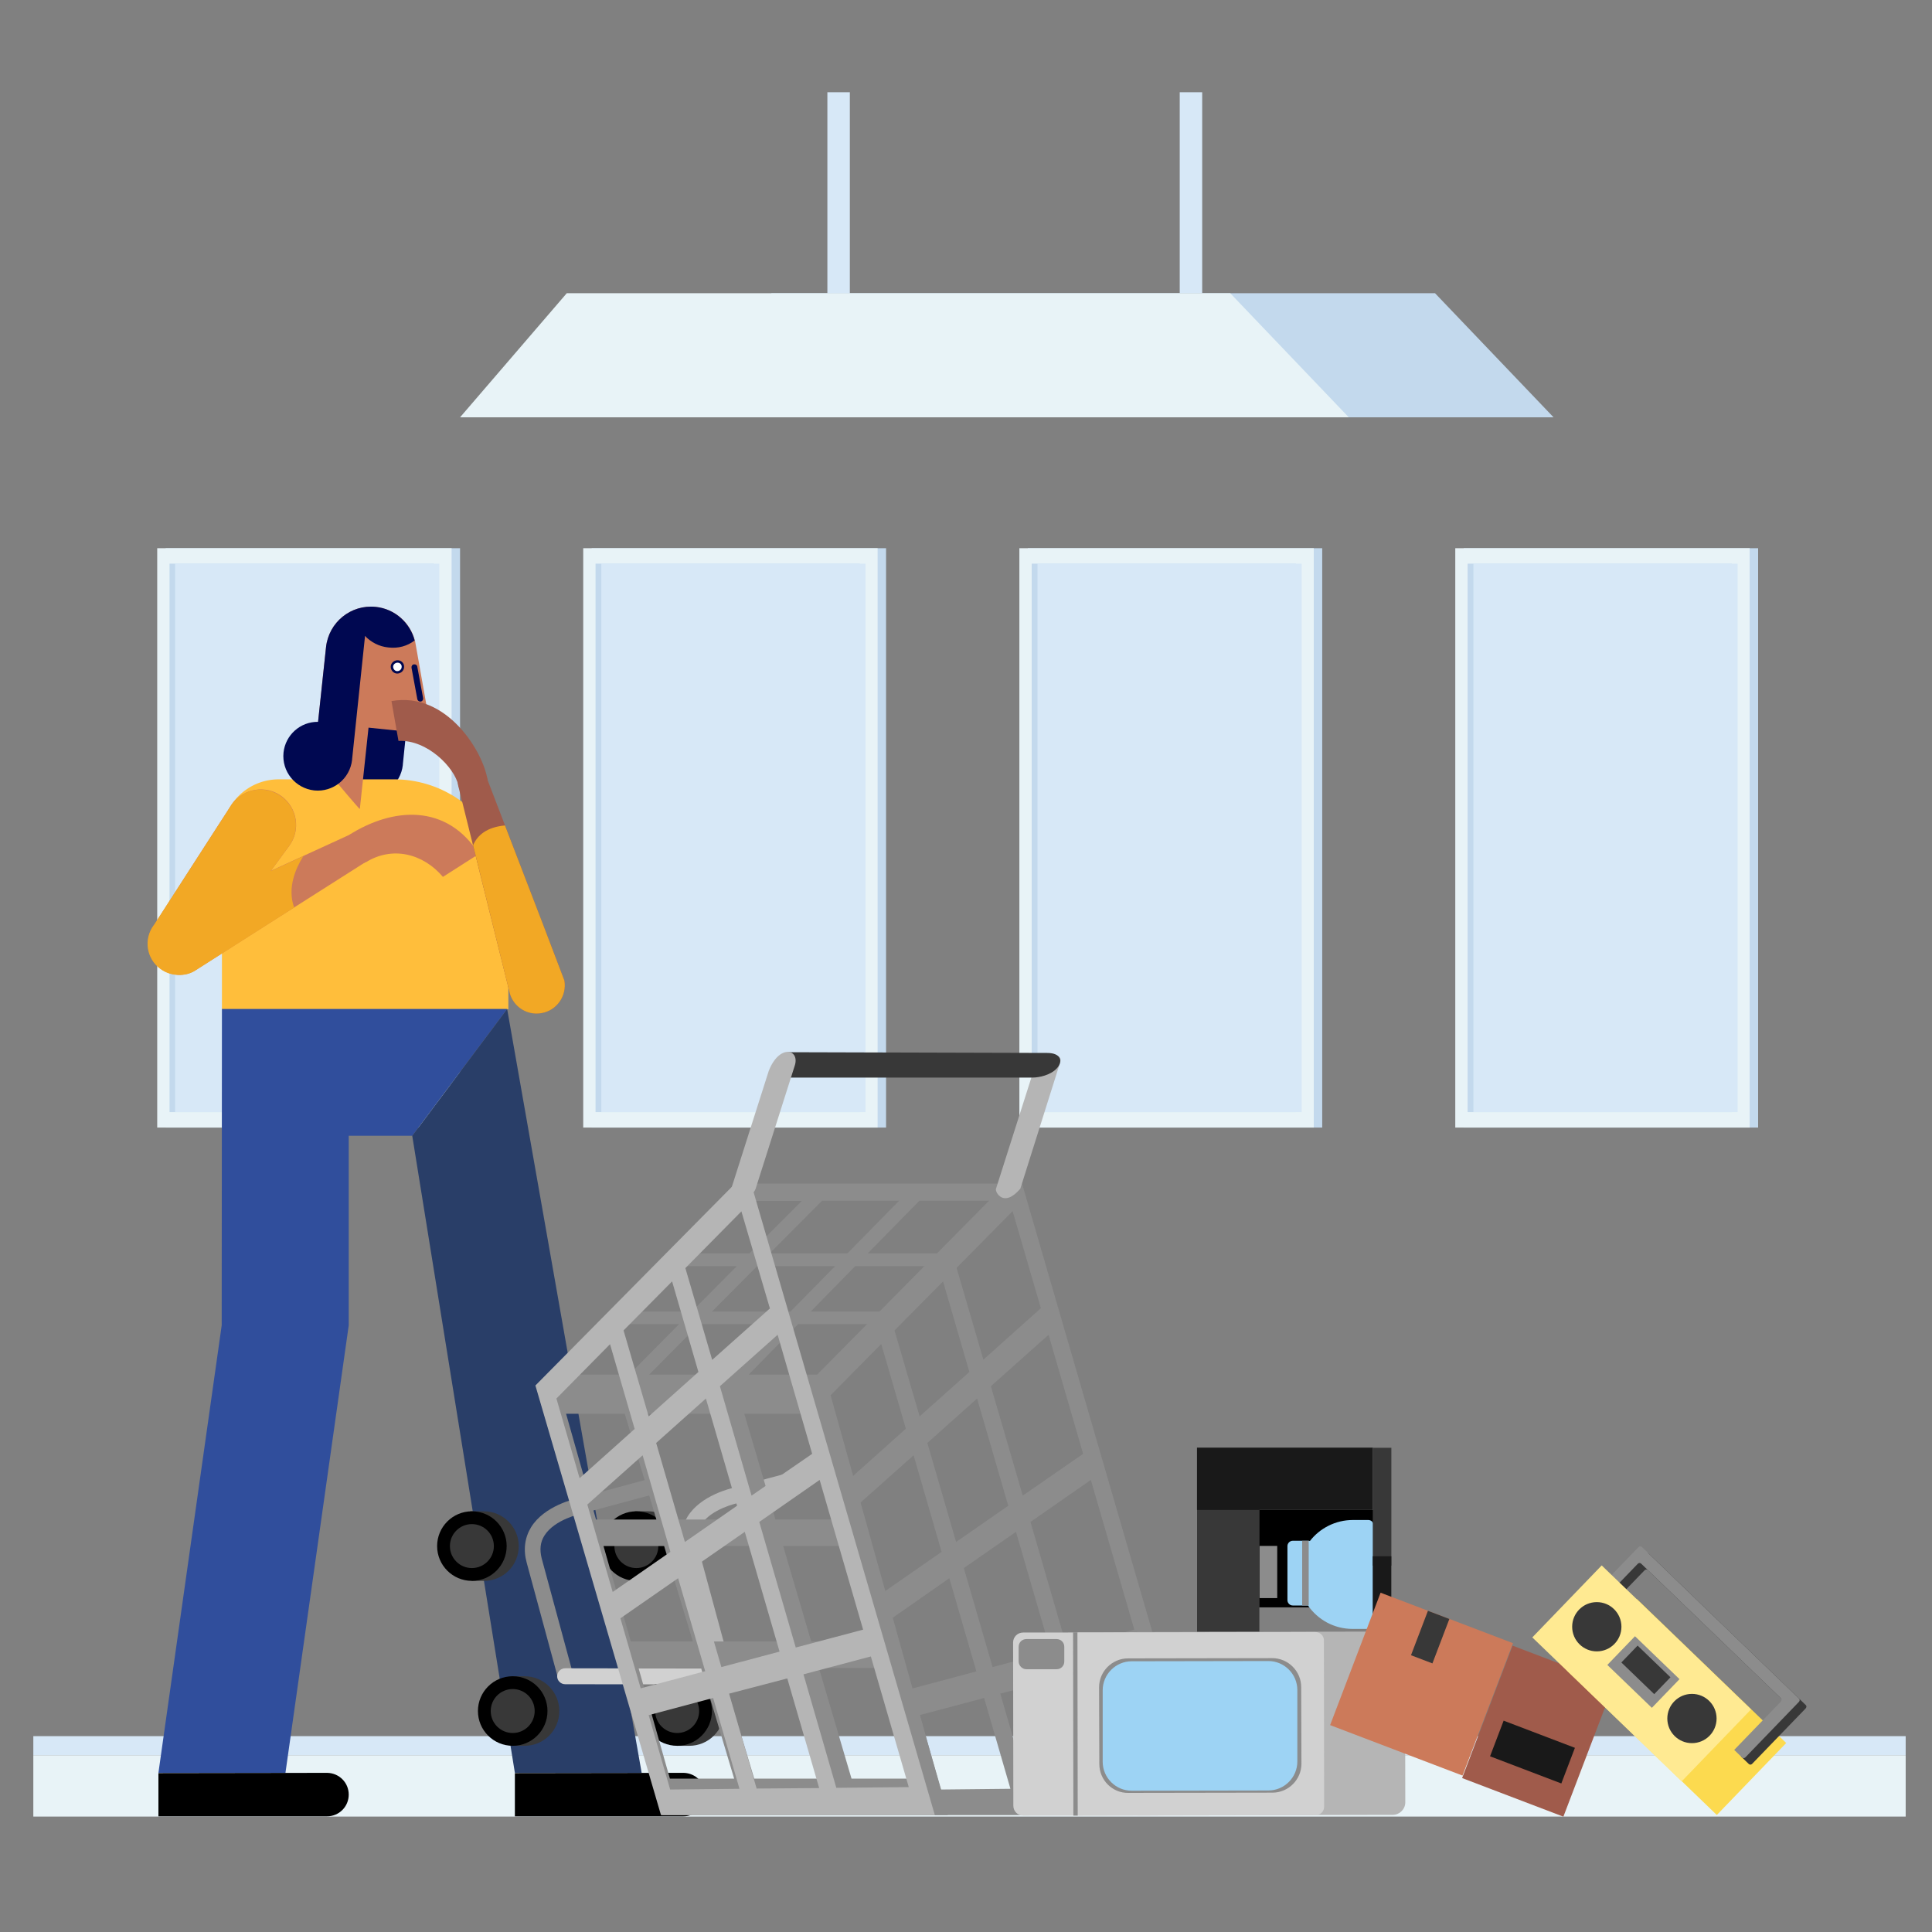 <?xml version="1.0" encoding="utf-8"?>
<!-- Generator: Adobe Illustrator 23.0.0, SVG Export Plug-In . SVG Version: 6.00 Build 0)  -->
<svg version="1.1" id="Capa_1" xmlns="http://www.w3.org/2000/svg" xmlns:xlink="http://www.w3.org/1999/xlink" x="0px" y="0px"
	 viewBox="0 0 800 800" enable-background="new 0 0 800 800" xml:space="preserve">
<rect x="0" y="0" width="800" height="800" fill="#808080" stroke="none"/>
<g>
	<g>
		<g>
			<g>
				<rect x="245" y="227" fill="#C3D9ED" width="121.9" height="239.9"/>
				<rect x="241.5" y="227" fill="#E8F3F7" width="121.9" height="239.9"/>
				<rect x="246.6" y="233.4" fill="#C3D9ED" width="109.4" height="227.1"/>
				<rect x="249" y="233.4" fill="#D7E8F7" width="109.4" height="227.1"/>
			</g>
			<g>
				<rect x="68.6" y="227" fill="#C3D9ED" width="121.9" height="239.9"/>
				<rect x="65.1" y="227" fill="#E8F3F7" width="121.9" height="239.9"/>
				<rect x="70.2" y="233.4" fill="#C3D9ED" width="109.4" height="227.1"/>
				<rect x="72.5" y="233.4" fill="#D7E8F7" width="109.4" height="227.1"/>
			</g>
			<g>
				<rect x="606.1" y="227" fill="#C3D9ED" width="121.9" height="239.9"/>
				<rect x="602.6" y="227" fill="#E8F3F7" width="121.9" height="239.9"/>
				<rect x="607.7" y="233.4" fill="#C3D9ED" width="109.4" height="227.1"/>
				<rect x="610.1" y="233.4" fill="#D7E8F7" width="109.4" height="227.1"/>
			</g>
			<g>
				<rect x="425.6" y="227" fill="#C3D9ED" width="121.9" height="239.9"/>
				<rect x="422.1" y="227" fill="#E8F3F7" width="121.9" height="239.9"/>
				<rect x="427.2" y="233.4" fill="#C3D9ED" width="109.4" height="227.1"/>
				<rect x="429.6" y="233.4" fill="#D7E8F7" width="109.4" height="227.1"/>
			</g>
		</g>
		<g>
			<rect x="13.8" y="726.8" fill="#E8F3F7" width="775.3" height="25.4"/>
			<rect x="13.8" y="718.9" fill="#D7E8F7" width="775.3" height="7.9"/>
		</g>
		<g>
			<rect x="342.6" y="38.2" fill="#D7E8F7" width="9.3" height="83.3"/>
			<polyline fill="#D7E8F7" points="497.8,121.4 497.8,38.2 488.5,38.2 488.5,121.4 			"/>
			<polygon fill="#C3D9ED" points="594.2,121.4 319.5,121.4 275.3,172.8 643.3,172.8 			"/>
			<polygon fill="#E8F3F7" points="509.4,121.4 234.7,121.4 190.5,172.8 558.5,172.8 			"/>
		</g>
	</g>
	<path fill="#000851" d="M171.2,273.6l-15.9,2.6l-2.6,24.9c-7.3-0.1-13.5,5.4-14.3,12.7c-0.8,7.8,4.8,14.8,12.7,15.7
		c7.8,0.8,14.8-4.8,15.7-12.7c0-0.1,0-0.1,0-0.2l0,0L171.2,273.6z"/>
	<path fill="#FFBE3B" d="M115.5,322.7c0,0,0.1,0,0.1,0l0,0h47.5c19,0,35.3,11.1,42.9,27.3l0,0l22.1,44.1h-17.6v23.8H91.9v-71.5
		C91.9,333.2,102.4,322.7,115.5,322.7z"/>
	<g>
		<path fill="#CC7A5A" d="M178.7,304l-6.8-38.4l0,0c-1.8-7.5-8.1-13.4-16.3-14.3c-10.3-1.1-19.5,6.4-20.6,16.7l-3.3,31.1l10.2,1.1
			l-2.5,23.7c0,0,9.5,11.3,9.6,11.1l3.6-33.7L178.7,304z"/>
		<path fill="#FFFFFF" stroke="#000851" stroke-miterlimit="10" d="M164.8,273.9c-1.2-0.1-2.4,0.8-2.5,2c-0.1,1.2,0.8,2.4,2,2.5
			c1.2,0.1,2.4-0.8,2.5-2C167,275.1,166.1,274,164.8,273.9z"/>
		<path fill="#000851" d="M175.2,289.1l-2.4-13c-0.1-0.7-0.7-1.1-1.4-1c-0.7,0.1-1.1,0.7-1,1.4l2.4,13c0.1,0.5,0.5,0.9,1.1,1
			c0.1,0,0.2,0,0.3,0C174.9,290.4,175.3,289.7,175.2,289.1z"/>
		<path fill="#000851" d="M171.7,265.2c-1.9-7.3-8.2-13.1-16.1-13.9c-10.3-1.1-19.5,6.4-20.6,16.7l-1.5,14c0,0,0,0,0,0l-1.8,16.9
			c-7.3-0.1-13.5,5.4-14.3,12.7c-0.8,7.8,4.8,14.8,12.7,15.7c7.8,0.8,14.8-4.8,15.7-12.7c0-0.1,0-0.1,0-0.2l0,0l5.2-49.6
			c0-0.3,0.1-0.5,0.1-0.8c0-0.2,0-0.5,0-0.7c2.5,2.6,5.8,4.4,9.7,4.8C164.9,268.6,168.7,267.5,171.7,265.2z"/>
	</g>
	<path fill="#CC7A5A" d="M96.1,332.9c4.8-6.5,14-8,20.5-3.2c6.5,4.8,8,14,3.2,20.5l-35.3,48.1c-4.2,5.7-12.3,7-18,2.8
		c-5.7-4.2-7-12.3-2.8-18c0-0.1,0.1-0.1,0.1-0.1C63.8,383,95.7,333.4,96.1,332.9z"/>
	<g>
		<g>
			<g>
				<path fill="#CC7A5A" d="M144.3,346.1c-2.9,2-3.8,5.9-1.9,8.9s5.9,3.9,8.9,2l0.1,0.1c11-6.9,23.8-3.7,32,6l14.9-9.5
					c-13.2-20.9-35.6-19.5-54-7.7L144.3,346.1z"/>
			</g>
			<g>
				<path fill="#CC7A5A" d="M64.1,398c3.6,5.7,11.2,7.4,16.9,3.7l70.3-44.7l0,0c0,0,0.1,0,0.1-0.1c3-1.9,3.9-6,2-9c-1.9-3-6-3.9-9-2
					c0,0-0.1,0.1-0.1,0.1l-0.1-0.1c0,0-75.9,34.8-76.4,35.1C62.1,384.7,60.4,392.3,64.1,398z"/>
			</g>
		</g>
	</g>
	<g>
		<g>
			<g>
				<path fill="#A05B4B" d="M201.9,323.1c0.5,3.3-1.7,6.4-5,7c-3.3,0.6-6.4-1.6-7.1-4.9c-1.6-7.4-12.9-19-24.8-18.4l-2.9-16.5
					C185.1,286.2,200.3,311.6,201.9,323.1z"/>
			</g>
			<g>
				<path fill="#A05B4B" d="M224.3,419.5c-6.3,1.1-12.4-3.1-13.5-9.4c0,0-21.1-84.9-21.1-84.9c-0.6-3.4,1.7-6.6,5-7.2
					c3.4-0.6,6.6,1.7,7.2,5c0,0,31.7,82.4,31.8,83C234.8,412.3,230.6,418.4,224.3,419.5z"/>
			</g>
		</g>
	</g>
	<path d="M283.1,734.1c0,0-69.9,0.1-69.9,0.1v17.9c0,0,69.8,0,69.8,0c5,0,9-4,9-9C292,738.2,288,734.2,283.1,734.1z"/>
	<polygon fill="#304E9C" points="91.9,417.8 91.8,548.8 65.6,734.1 118.2,734.1 144.4,548.8 144.4,470.3 170.7,470.3 210,417.8 	"/>
	<path d="M135.5,734.1c0,0-69.9,0.1-69.9,0.1v17.9c0,0,69.8,0,69.8,0c5,0,9-4,9-9C144.4,738.2,140.5,734.2,135.5,734.1z"/>
	<polygon fill="#293E68" points="170.7,470.3 213.2,734.1 265.7,734.1 210,417.8 	"/>
	<path fill="#F2A825" d="M125.6,354.5c-4.2,1.9-8.7,4-13.5,6.2l7.6-10.4c4.8-6.5,3.4-15.7-3.2-20.5c-6.5-4.8-15.7-3.4-20.5,3.2
		c-0.3,0.5-32.3,50.1-32.3,50.1c0,0-0.1,0.1-0.1,0.1c-4.2,5.7-3,13.8,2.8,18c2.3,1.7,4.9,2.5,7.6,2.5c2.4,0.1,4.9-0.5,7-1.9l40.8-26
		C118.8,367.5,122.6,359.3,125.6,354.5z"/>
	<path fill="#F2A825" d="M233.7,406c-0.1-0.4-15.2-39.9-24.6-64.2c-7.7,0.7-11.5,4.2-13.2,8.2c6.2,25.1,14.9,60.1,14.9,60.1
		c1.1,6.3,7.1,10.6,13.5,9.4C230.6,418.4,234.8,412.3,233.7,406z"/>
	<g>
		<g>
			<g>
				<path fill="#383838" d="M268.5,625.8l-5.7,0l-0.7,1.5c-4.7,2.4-8,7.2-8,12.9c0,5.6,3.2,10.5,7.9,12.9l1.5,1.5l5,0
					c8,0,14.4-6.4,14.4-14.4C282.9,632.3,276.4,625.8,268.5,625.8z"/>
				<circle cx="263.5" cy="640.2" r="14.4"/>
				<circle fill="#383838" cx="263.5" cy="640.2" r="9.1"/>
			</g>
			<g>
				<path fill="#383838" d="M285.4,694.1l-5.7,0l-0.7,1.5c-4.7,2.4-8,7.2-8,12.9c0,5.6,3.2,10.5,7.9,12.9l1.5,1.5l5,0
					c8,0,14.4-6.4,14.4-14.4C299.8,700.6,293.3,694.1,285.4,694.1z"/>
				<circle cx="280.4" cy="708.5" r="14.4"/>
				<circle fill="#383838" cx="280.4" cy="708.5" r="9.1"/>
			</g>
			<path fill="#8C8C8C" d="M421.7,484.9l-87.8,88.8l51.4,177.9l113.9,0L421.7,484.9z M390.5,530.6l10.9,37.5l-20.6,18.4l-10.4-35.6
				L390.5,530.6z M404.6,579.1l12.9,44.4l-21.6,15l-11.9-41L404.6,579.1z M423.5,619.3L410.3,574l23.9-21.3l14.3,49.3L423.5,619.3z
				 M451.7,612.8l18,62l-27.9,7.4l-15.1-52L451.7,612.8z M389.9,642.6L366,659.2L355.4,623l22.9-20.4L389.9,642.6z M393.1,653.5
				l11.2,38.6l-26.7,7.1l-8.4-29L393.1,653.5z M399.1,649.3l21.6-15l14.4,49.6l-24.1,6.4L399.1,649.3z M438.3,695l13.2,45.4
				l-25.9,0.2l-11.4-39.3L438.3,695z M445,693.3l27.9-7.4l15.7,54.1l-30,0.3L445,693.3z M431,541.7L407.2,563l-11.1-38l23.2-23.5
				L431,541.7z M364.9,556.5l10.2,35.1L352.3,612l-9.6-33L364.9,556.5z M389.7,741l-8.9-30.8l26.7-7.1l10.9,37.6L389.7,741z"/>
			<g>
				<path fill="#B5B5B5" d="M297.3,695.8l-14.4-53.1c-1.5-5.4-0.8-10.4,1.8-14.7c5.5-8.9,18-11.7,19.5-12.1l31.9-8.6l1.7,6.4
					l-32.3,8.7c-0.1,0-11.1,2.3-15.3,9.1c-1.7,2.7-2,5.8-1.1,9.4l14.4,53.1L297.3,695.8z"/>
				<path fill="#8C8C8C" d="M231.3,695.8l-13.2-48.7c-1.5-5.4-0.8-10.4,1.8-14.7c5.5-8.9,18-11.7,19.5-12.1l31.9-8.6l1.7,6.4
					l-32.3,8.7c-0.1,0-11.1,2.3-15.3,9.1c-1.7,2.7-2,5.8-1.1,9.4l13.2,48.7L231.3,695.8z"/>
				<path fill="#D1D1D1" d="M300.1,697.5l-66.1-0.1c-1.8,0-3.3-1.5-3.3-3.3c0-1.8,1.5-3.3,3.3-3.3l66.1,0.1c1.8,0,3.3,1.5,3.3,3.3
					C303.4,696,302,697.5,300.1,697.5z"/>
			</g>
			<path fill="#8C8C8C" d="M304.9,490.1l-82.7,84.3H343l80.2-84.3H304.9z M294.8,543.1l18.7-18.8h32.3l-18.5,18.8H294.8z
				 M322.1,548.3l-20.5,20.9h-32.8l20.7-20.9H322.1z M286.4,543.1h-25.1l18.1-18.8h25.7L286.4,543.1z M318.7,519l21.7-21.8h31.9
				L350.9,519H318.7z M354.1,524.3h29.7l-17.8,18.8h-30.3L354.1,524.3z M359.3,519l21.4-21.8h29.9L389.5,519H359.3z M305.4,497.3
				H332L310.3,519h-25.9L305.4,497.3z M256.2,548.3h25l-20.7,20.9h-24.3L256.2,548.3z M340.2,569.2H310l20.5-20.9h29.7L340.2,569.2z
				"/>
			<path fill="#8C8C8C" d="M274.2,751.6l-52.1-177.2H343l49.5,177.2H274.2z M283.4,640.2l11.9,39.5h32.3l-11.6-39.5H283.4z
				 M312.7,629.2l-12.9-43.8H267l13.1,43.8H312.7z M275,640.2h-25.1l11.3,39.5h25.7L275,640.2z M298.6,690.7l13.7,45.8h31.9
				l-13.5-45.8H298.6z M335.9,679.7h29.7l-11-39.5h-30.3L335.9,679.7z M339.1,690.7l13.5,45.8h29.9l-13.2-45.8H339.1z M277.4,736.5
				h26.6l-13.7-45.8h-25.9L277.4,736.5z M246.8,629.2h25l-13.1-43.8h-24.3L246.8,629.2z M338.3,585.4h-30.1l12.9,43.8h29.7
				L338.3,585.4z"/>
			<g>
				<path fill="#383838" d="M200.4,625.8l-5.7,0l-0.7,1.5c-4.7,2.4-8,7.2-8,12.9c0,5.6,3.2,10.5,7.9,12.9l1.5,1.5l5,0
					c8,0,14.4-6.4,14.4-14.4C214.8,632.3,208.3,625.8,200.4,625.8z"/>
				<circle cx="195.4" cy="640.2" r="14.4"/>
				<circle fill="#383838" cx="195.4" cy="640.2" r="9.1"/>
			</g>
			<g>
				<path fill="#383838" d="M217.2,694.1l-5.7,0l-0.7,1.5c-4.7,2.4-8,7.2-8,12.9s3.2,10.5,7.9,12.9l1.5,1.5l5,0
					c8,0,14.4-6.4,14.4-14.4C231.6,700.6,225.2,694.1,217.2,694.1z"/>
				<circle cx="212.3" cy="708.5" r="14.4"/>
				<circle fill="#383838" cx="212.3" cy="708.5" r="9.1"/>
			</g>
			<path fill="#B5B5B5" d="M309.5,484.9l-87.8,88.8l52,177.9l113.4,0L309.5,484.9z M278.3,530.6l10.9,37.5l-20.6,18.4l-10.4-35.6
				L278.3,530.6z M292.3,579.1l12.9,44.4l-21.6,15l-11.9-41L292.3,579.1z M311.2,619.3L298.1,574l23.9-21.3l14.3,49.3L311.2,619.3z
				 M339.4,612.8l18,62l-27.9,7.4l-15.1-52L339.4,612.8z M277.6,642.6l-23.9,16.6L243.2,623l22.9-20.4L277.6,642.6z M280.8,653.5
				L292,692l-26.7,7.1l-8.4-29L280.8,653.5z M286.8,649.3l21.6-15l14.4,49.6l-24.1,6.4L286.8,649.3z M326,695l13.2,45.4l-25.9,0.2
				l-11.4-39.3L326,695z M332.7,693.3l27.9-7.4l15.7,54.1l-30,0.3L332.7,693.3z M318.8,541.8l-23.9,21.3l-11.1-38l23.2-23.5
				L318.8,541.8z M252.6,556.6l10.2,35.1L240,612.1l-9.6-33L252.6,556.6z M277.5,741l-8.9-30.8l26.7-7.1l10.9,37.6L277.5,741z"/>
			<g>
				<path fill="#B5B5B5" d="M422.5,492.2l16.5-52.3c0.7-2.1-1-3.6-4.1-2.3c-3.2,1.2-6.3,3.9-7,6l-15.5,48.7
					C412,493.5,415.5,500.4,422.5,492.2z"/>
				<path fill="#383838" d="M427.5,446.2H320.8c-2.8,0-3-2.3-0.4-5.1s3.8-5.4,6.6-5.4l106.6,0.3c5.9,0,6.6,3.6,4,6.4
					S430.3,446.2,427.5,446.2z"/>
				<path fill="#B5B5B5" d="M312.9,492.2l16.3-51.3c1.8-6.6-6.6-8.5-10.9,2.6l-16.9,53.1c-0.4,1.4,0.3,2.1,1.8,2.1
					c0.8,0,1.7-0.2,2.8-0.6C309.1,496.9,312.2,494.3,312.9,492.2z"/>
			</g>
		</g>
		<g>
			<g>
				
					<rect x="482.5" y="636.6" transform="matrix(-8.983055e-11 1 -1 -8.983055e-11 1158.08 140.896)" fill="#383838" width="52.3" height="25.8"/>
				
					<rect x="519.1" y="576" transform="matrix(-8.998242e-11 1 -1 -8.998242e-11 1144.45 80.335)" fill="#191919" width="25.8" height="72.8"/>
				
					<rect x="524.9" y="621.9" transform="matrix(-8.982166e-11 1 -1 -8.982166e-11 1190.546 100.374)" width="40.3" height="47.2"/>
				<path fill="#9DD3F4" d="M560.1,674.5c-7.7,0-14.4-3.8-18.5-9.7h-6.3c-1.2,0-2.2-1-2.2-2.2v-22.4c0-1.2,1-2.2,2.2-2.2h6.5
					c0.2,0,0.4,0,0.6,0.1c4.1-5.3,10.6-8.7,17.8-8.7c0.1,0,0.1,0,0.2,0c0,0,0,0,0,0h6.2c1.2,0,2.2,1,2.2,2.2v40.7
					c0,1.2-1,2.2-2.2,2.2h-6.2c0,0,0,0,0,0C560.2,674.5,560.1,674.5,560.1,674.5z"/>
				
					<rect x="547.9" y="620" transform="matrix(-8.978347e-11 1 -1 -8.978347e-11 1196.135 51.601)" fill="#383838" width="48.8" height="7.7"/>
				
					<rect x="556.7" y="656.2" transform="matrix(8.992280e-11 -1 1 8.992280e-11 -87.787 1232.321)" fill="#191919" width="31.2" height="7.7"/>
				
					<rect x="514.4" y="647.2" transform="matrix(-8.983765e-11 1 -1 -8.983765e-11 1176.075 125.734)" fill="#8C8C8C" width="21.6" height="7.3"/>
				<rect x="539.2" y="638" fill="#8C8C8C" width="2.7" height="26.8"/>
			</g>
			<g>
				<path fill="#D1D1D1" d="M423.7,751.8l87.4-0.1c2.3,0,4.1-1.9,4.1-4.1l-0.1-67.6c0-2.3-1.9-4.1-4.1-4.1l-87.4,0.1
					c-2.3,0-4.1,1.9-4.1,4.1l0.1,67.6C419.6,750,421.4,751.8,423.7,751.8z"/>
				<path fill="#B5B5B5" d="M471.4,751.7l105.3-0.2c2.8,0,5.2-2.3,5.2-5.2l-0.1-65.5c0-2.8-2.3-5.2-5.2-5.2l-105.3,0.2
					c-2.8,0-5.2,2.3-5.2,5.2l0.1,65.5C466.3,749.4,468.6,751.8,471.4,751.7z"/>
				<path fill="#D1D1D1" d="M446.8,751.8l98.1-0.2c1.9,0,3.4-1.6,3.4-3.5l-0.1-68.9c0-1.9-1.6-3.4-3.5-3.4l-98.1,0.2
					c-1.9,0-3.4,1.6-3.4,3.5l0.1,68.9C443.3,750.2,444.9,751.8,446.8,751.8z"/>
				<path fill="#8C8C8C" d="M467.2,742.4l59.7-0.1c6.6,0,12-5.4,12-12l-0.1-31.7c0-6.6-5.4-12-12-12l-59.7,0.1c-6.6,0-12,5.4-12,12
					l0.1,31.7C455.2,737.1,460.6,742.5,467.2,742.4z"/>
				<path fill="#9DD3F4" d="M468.6,741.5l56.6-0.1c6.6,0,12-5.4,12-12l0-29.6c0-6.6-5.4-12-12-12l-56.6,0.1c-6.6,0-12,5.4-12,12
					l0,29.6C456.6,736.1,462,741.5,468.6,741.5z"/>
				
					<rect x="444.4" y="675.9" transform="matrix(1 -1.593307e-03 1.593307e-03 1 -1.137 0.71)" fill="#8C8C8C" width="1.8" height="75.9"/>
				<path fill="#8C8C8C" d="M425,691.2l12.5,0c1.8,0,3.2-1.4,3.2-3.2l0-6.1c0-1.8-1.4-3.2-3.2-3.2l-12.5,0c-1.8,0-3.2,1.4-3.2,3.2
					l0,6.1C421.8,689.7,423.3,691.2,425,691.2z"/>
			</g>
			<g>
				
					<rect x="559.2" y="668.5" transform="matrix(0.934 0.356 -0.356 0.934 287.363 -163.951)" fill="#CC7A5A" width="58.7" height="58.7"/>
				
					<rect x="614.6" y="686.9" transform="matrix(-0.934 -0.356 0.356 -0.934 976.864 1612.602)" fill="#A05B4B" width="44.9" height="58.7"/>
				
					<rect x="587.4" y="668.5" transform="matrix(0.934 0.356 -0.356 0.934 280.632 -166.497)" fill="#383838" width="9.5" height="19.7"/>
				
					<rect x="618.7" y="718.1" transform="matrix(0.934 0.356 -0.356 0.934 300.401 -178.475)" fill="#191919" width="31.6" height="15.8"/>
			</g>
			<g>
				
					<rect x="651.4" y="686.1" transform="matrix(0.72 0.694 -0.694 0.72 684.929 -283.937)" fill="#FCDA4F" width="85.9" height="41.4"/>
				<g>
					<path fill="#383838" d="M747.7,706l-65-62.7c-0.4-0.4-1-0.4-1.4,0l-22.2,23c-0.4,0.4-0.4,1,0,1.4l2.6,2.5l19.3-20
						c0.4-0.4,1-0.4,1.4,0l57.8,55.7c0.4,0.4,0.4,1,0,1.4l-19.3,20l3.2,3.1c0.4,0.4,1,0.4,1.4,0l22.2-23
						C748.1,706.9,748.1,706.3,747.7,706z"/>
					<path fill="#8C8C8C" d="M744.9,703.3l-65-62.7c-0.4-0.4-1-0.4-1.4,0l-22.2,23c-0.4,0.4-0.4,1,0,1.4l2.6,2.5l19.3-20
						c0.4-0.4,1-0.4,1.4,0l57.8,55.7c0.4,0.4,0.4,1,0,1.4l-19.3,20l3.2,3.1c0.4,0.4,1,0.4,1.4,0l22.2-23
						C745.3,704.3,745.3,703.6,744.9,703.3z"/>
				</g>
				
					<rect x="636.9" y="672.2" transform="matrix(0.72 0.694 -0.694 0.72 671.168 -277.787)" fill="#FFEA92" width="85.9" height="41.4"/>
				<circle fill="#383838" cx="661.2" cy="673.6" r="10.2"/>
				<circle fill="#383838" cx="700.6" cy="711.6" r="10.2"/>
				
					<rect x="667.7" y="684.1" transform="matrix(0.72 0.694 -0.694 0.72 671.038 -278.405)" fill="#8C8C8C" width="25.6" height="16.5"/>
				
					<rect x="672.1" y="686.6" transform="matrix(0.72 0.694 -0.694 0.72 670.686 -279.382)" fill="#383838" width="18.9" height="9.7"/>
			</g>
		</g>
	</g>
</g>
</svg>
